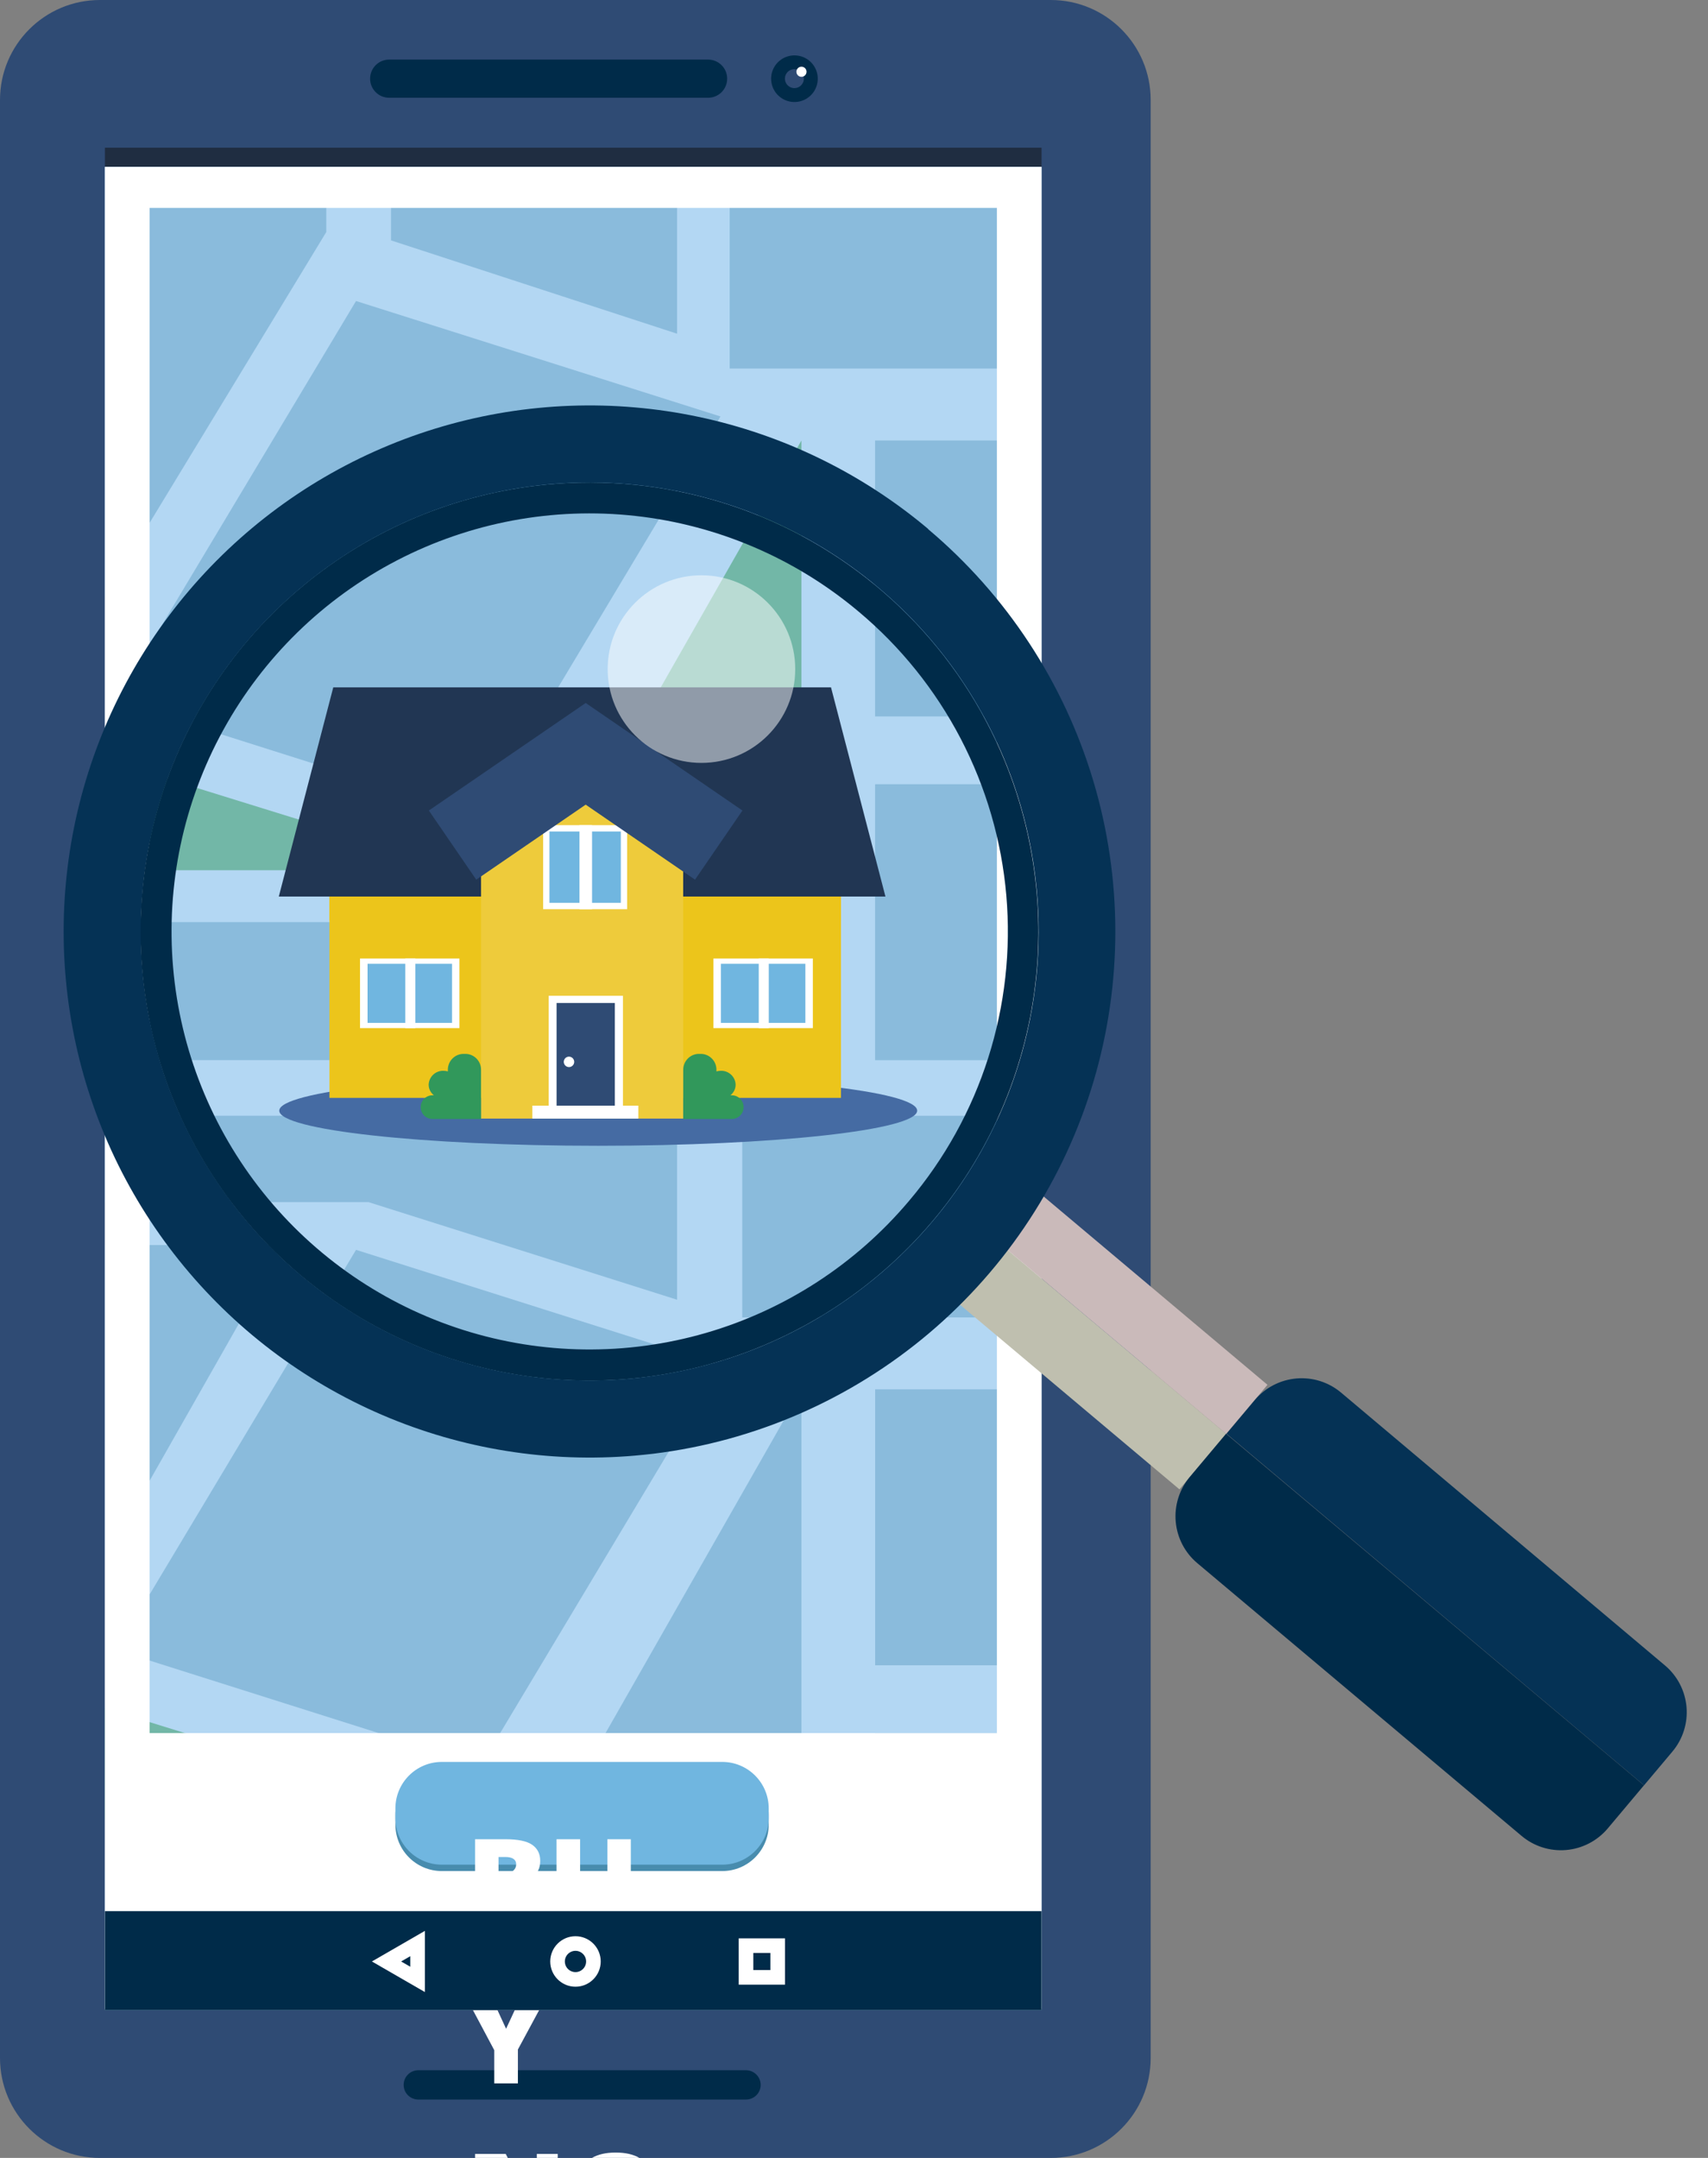 <svg width="76" height="96" viewBox="0 0 76 96" fill="none" xmlns="http://www.w3.org/2000/svg">
<rect x="0" y="0" width="76" height="96" fill="#808080" stroke="none"/>
<g clip-path="url(#clip0_2163_16458)">
<path d="M46.754 0H4.447C1.991 0 0 1.991 0 4.447V91.553C0 94.009 1.991 96 4.447 96H46.754C49.21 96 51.201 94.009 51.201 91.553V4.447C51.201 1.991 49.21 0 46.754 0Z" fill="#2F4B74"/>
<path d="M46.345 6.571H4.668V89.43H46.345V6.571Z" fill="#1F2D41"/>
<path d="M46.345 7.425H4.668V89.429H46.345V7.425Z" fill="#B3D7F3"/>
<path d="M31.508 2.651H17.316C16.848 2.651 16.469 3.03 16.469 3.498V3.502C16.469 3.97 16.848 4.349 17.316 4.349H31.508C31.976 4.349 32.356 3.97 32.356 3.502V3.498C32.356 3.03 31.976 2.651 31.508 2.651Z" fill="#002B49"/>
<path d="M33.194 93.402H18.611C18.439 93.402 18.273 93.333 18.151 93.211C18.029 93.09 17.961 92.924 17.961 92.751C17.961 92.579 18.029 92.413 18.151 92.29C18.273 92.168 18.439 92.099 18.611 92.098H33.194C33.367 92.099 33.533 92.168 33.655 92.29C33.778 92.413 33.847 92.578 33.848 92.751C33.847 92.924 33.778 93.09 33.655 93.212C33.533 93.334 33.367 93.402 33.194 93.402Z" fill="#002B49"/>
<path d="M36.387 3.498C36.387 3.703 36.327 3.904 36.214 4.075C36.1 4.246 35.938 4.38 35.749 4.459C35.559 4.538 35.351 4.559 35.149 4.519C34.948 4.479 34.763 4.381 34.617 4.236C34.472 4.091 34.373 3.906 34.333 3.705C34.292 3.504 34.313 3.295 34.391 3.105C34.469 2.916 34.602 2.753 34.773 2.639C34.944 2.525 35.144 2.464 35.35 2.464C35.486 2.464 35.62 2.49 35.746 2.542C35.872 2.594 35.986 2.67 36.083 2.766C36.179 2.862 36.255 2.976 36.308 3.102C36.36 3.227 36.387 3.362 36.387 3.498Z" fill="#002B49"/>
<path d="M35.77 3.498C35.77 3.581 35.745 3.663 35.698 3.732C35.652 3.802 35.586 3.856 35.509 3.888C35.432 3.92 35.347 3.928 35.265 3.912C35.184 3.896 35.108 3.855 35.049 3.796C34.99 3.737 34.95 3.662 34.934 3.58C34.918 3.499 34.926 3.414 34.958 3.337C34.99 3.26 35.044 3.194 35.113 3.147C35.183 3.101 35.264 3.076 35.348 3.076C35.459 3.076 35.567 3.121 35.646 3.2C35.725 3.279 35.77 3.386 35.77 3.498Z" fill="#2F4B74"/>
<path d="M35.888 3.192C35.888 3.252 35.864 3.309 35.822 3.351C35.779 3.394 35.722 3.417 35.663 3.417C35.603 3.417 35.546 3.394 35.503 3.351C35.461 3.309 35.438 3.252 35.438 3.192C35.438 3.133 35.461 3.075 35.503 3.033C35.546 2.991 35.603 2.967 35.663 2.967C35.722 2.967 35.779 2.991 35.822 3.033C35.864 3.075 35.888 3.133 35.888 3.192Z" fill="white"/>
<g opacity="0.5">
<path d="M38.941 77.1V89.376H46.349V77.1H38.941Z" fill="#619FC5"/>
<path d="M38.941 61.808V74.084H46.349V61.808H38.941Z" fill="#619FC5"/>
<path d="M24.594 81.224H35.661V61.807L24.594 81.224Z" fill="#619FC5"/>
<path d="M24.598 83.6V89.376H35.661V83.6H24.598Z" fill="#619FC5"/>
<path d="M32.059 60.739L21.393 78.538L5.176 73.405L15.842 55.602L32.059 60.739Z" fill="#619FC5"/>
<path d="M4.668 83.238V89.376H20.569V83.238H4.668Z" fill="#619FC5"/>
<path d="M4.668 80.925H20.569L4.668 75.996V80.925Z" fill="#31985B"/>
<path d="M33.027 49.637V58.608H46.348V49.637H33.027Z" fill="#619FC5"/>
<path d="M38.938 34.889V47.165H46.345V34.889H38.938Z" fill="#619FC5"/>
<path d="M38.938 19.596V31.872H46.345V19.596H38.938Z" fill="#619FC5"/>
<path d="M24.594 39.012H35.661V19.596L24.594 39.012Z" fill="#31985B"/>
<path d="M24.594 41.386V47.162H35.657V41.386H24.594Z" fill="#619FC5"/>
<path d="M32.059 18.527L21.393 36.326L5.176 31.19L15.842 13.391L32.059 18.527Z" fill="#619FC5"/>
<path d="M4.668 41.023V47.162H20.569V41.023H4.668Z" fill="#619FC5"/>
<path d="M4.668 38.714H20.569L4.668 33.785V38.714Z" fill="#31985B"/>
<path d="M32.469 7.425V16.396H46.345V7.425H32.469Z" fill="#619FC5"/>
<path d="M30.128 57.821L16.396 53.479H4.668V49.636H30.128V57.821Z" fill="#619FC5"/>
<path d="M4.668 69.373V55.388H12.617L4.668 69.373Z" fill="#619FC5"/>
<path d="M30.128 14.846V7.425H17.398V10.694L30.128 14.846Z" fill="#619FC5"/>
<path d="M4.668 26.532L14.519 10.322V7.425H4.668V26.532Z" fill="#619FC5"/>
</g>
<path d="M45.965 7.425H4.668V89.376H46.345V7.425H45.965ZM6.658 77.1V9.249H44.359V77.1H6.658Z" fill="white"/>
<path d="M32.138 78.668H19.661C18.519 78.668 17.594 79.594 17.594 80.735V81.171C17.594 82.313 18.519 83.238 19.661 83.238H32.138C33.279 83.238 34.205 82.313 34.205 81.171V80.735C34.205 79.594 33.279 78.668 32.138 78.668Z" fill="#488CAE"/>
<path d="M32.138 78.383H19.661C18.519 78.383 17.594 79.309 17.594 80.451V80.886C17.594 82.028 18.519 82.954 19.661 82.954H32.138C33.279 82.954 34.205 82.028 34.205 80.886V80.451C34.205 79.309 33.279 78.383 32.138 78.383Z" fill="#70B6E0"/>
<path d="M21.14 81.822H22.487C23.046 81.822 23.444 81.905 23.681 82.07C23.919 82.236 24.038 82.474 24.038 82.784C24.038 82.953 24.007 83.096 23.945 83.214C23.886 83.332 23.809 83.425 23.716 83.494C23.624 83.563 23.53 83.609 23.433 83.634V83.661C23.539 83.687 23.643 83.731 23.747 83.793C23.853 83.853 23.94 83.943 24.009 84.065C24.079 84.184 24.114 84.347 24.114 84.553C24.114 84.788 24.055 84.989 23.935 85.158C23.817 85.328 23.648 85.458 23.428 85.549C23.207 85.639 22.946 85.684 22.643 85.684H21.14V81.822ZM22.183 83.304H22.498C22.67 83.304 22.792 83.269 22.862 83.198C22.933 83.126 22.968 83.039 22.968 82.937C22.968 82.831 22.927 82.751 22.846 82.696C22.767 82.64 22.644 82.612 22.477 82.612H22.183V83.304ZM22.183 84.067V84.878H22.551C22.732 84.878 22.859 84.84 22.931 84.762C23.003 84.683 23.039 84.584 23.039 84.466C23.039 84.398 23.023 84.333 22.992 84.273C22.962 84.212 22.91 84.162 22.836 84.126C22.762 84.087 22.66 84.067 22.529 84.067H22.183ZM28.069 81.822V84.147C28.069 84.471 28.007 84.752 27.884 84.992C27.761 85.23 27.576 85.414 27.329 85.544C27.083 85.673 26.774 85.737 26.402 85.737C25.87 85.737 25.464 85.6 25.184 85.328C24.904 85.055 24.764 84.669 24.764 84.17V81.822H25.813V84.089C25.813 84.362 25.864 84.56 25.966 84.683C26.068 84.806 26.219 84.868 26.418 84.868C26.561 84.868 26.677 84.841 26.767 84.789C26.857 84.734 26.922 84.649 26.962 84.532C27.004 84.416 27.026 84.266 27.026 84.083V81.822H28.069ZM22.519 90.254L23.185 88.822H24.315L23.045 91.176V92.684H21.993V91.207L20.723 88.822H21.858L22.519 90.254ZM24.817 99.684H23.449L22.038 96.963H22.014C22.023 97.046 22.031 97.145 22.038 97.262C22.045 97.378 22.051 97.497 22.057 97.618C22.062 97.738 22.065 97.846 22.065 97.943V99.684H21.14V95.822H22.503L23.908 98.506H23.924C23.919 98.421 23.914 98.324 23.908 98.213C23.903 98.1 23.898 97.986 23.893 97.872C23.889 97.757 23.887 97.656 23.887 97.568V95.822H24.817V99.684ZM29.266 97.748C29.266 98.045 29.23 98.317 29.157 98.561C29.087 98.804 28.976 99.014 28.824 99.19C28.673 99.366 28.478 99.502 28.241 99.597C28.003 99.69 27.718 99.737 27.387 99.737C27.063 99.737 26.782 99.69 26.545 99.597C26.309 99.502 26.114 99.367 25.961 99.193C25.808 99.017 25.694 98.806 25.62 98.561C25.546 98.317 25.509 98.044 25.509 97.743C25.509 97.341 25.575 96.992 25.707 96.696C25.841 96.399 26.047 96.169 26.326 96.007C26.604 95.843 26.959 95.761 27.393 95.761C27.833 95.761 28.191 95.843 28.465 96.007C28.742 96.171 28.944 96.401 29.073 96.699C29.201 96.997 29.266 97.346 29.266 97.748ZM26.608 97.748C26.608 97.98 26.635 98.18 26.687 98.347C26.74 98.515 26.824 98.643 26.938 98.733C27.053 98.823 27.203 98.868 27.387 98.868C27.579 98.868 27.732 98.823 27.844 98.733C27.959 98.643 28.041 98.515 28.09 98.347C28.141 98.18 28.167 97.98 28.167 97.748C28.167 97.399 28.109 97.124 27.992 96.921C27.876 96.718 27.676 96.617 27.393 96.617C27.204 96.617 27.052 96.663 26.936 96.754C26.821 96.846 26.738 96.976 26.685 97.145C26.634 97.315 26.608 97.515 26.608 97.748ZM26.262 102.822L25.311 106.684H24.078L23.708 105.001C23.701 104.97 23.689 104.916 23.673 104.84C23.659 104.765 23.642 104.678 23.623 104.581C23.605 104.485 23.589 104.389 23.573 104.296C23.559 104.201 23.548 104.121 23.541 104.056C23.534 104.121 23.523 104.201 23.507 104.296C23.491 104.389 23.473 104.485 23.454 104.581C23.436 104.678 23.419 104.765 23.401 104.84C23.385 104.916 23.374 104.97 23.367 105.001L22.994 106.684H21.761L20.805 102.822H21.811L22.231 104.758C22.242 104.806 22.256 104.874 22.273 104.962C22.293 105.048 22.312 105.143 22.331 105.247C22.352 105.349 22.372 105.448 22.39 105.543C22.407 105.638 22.419 105.717 22.427 105.781C22.441 105.671 22.459 105.547 22.482 105.408C22.507 105.269 22.533 105.128 22.561 104.986C22.591 104.841 22.619 104.707 22.646 104.584C22.672 104.461 22.695 104.36 22.714 104.283L23.055 102.822H24.022L24.352 104.283C24.37 104.359 24.392 104.459 24.418 104.584C24.446 104.707 24.475 104.841 24.503 104.986C24.533 105.13 24.56 105.273 24.585 105.413C24.609 105.553 24.628 105.675 24.64 105.781C24.651 105.693 24.668 105.582 24.693 105.448C24.718 105.312 24.742 105.181 24.767 105.054C24.793 104.926 24.814 104.829 24.828 104.764L25.256 102.822H26.262ZM27.567 105.321H26.695L26.561 102.822H27.702L27.567 105.321ZM26.571 106.246C26.571 106.059 26.626 105.928 26.735 105.852C26.846 105.776 26.977 105.738 27.128 105.738C27.278 105.738 27.407 105.776 27.514 105.852C27.622 105.928 27.675 106.059 27.675 106.246C27.675 106.423 27.622 106.552 27.514 106.631C27.407 106.71 27.278 106.75 27.128 106.75C26.977 106.75 26.846 106.71 26.735 106.631C26.626 106.552 26.571 106.423 26.571 106.246Z" fill="white"/>
<path d="M46.345 85.021H4.668V89.426H46.345V85.021Z" fill="#002B49"/>
<path d="M17.199 87.26L18.581 88.058V86.462L17.199 87.26Z" stroke="white" stroke-width="0.65" stroke-miterlimit="10"/>
<path d="M25.607 88.058C26.047 88.058 26.405 87.701 26.405 87.26C26.405 86.82 26.047 86.462 25.607 86.462C25.166 86.462 24.809 86.82 24.809 87.26C24.809 87.701 25.166 88.058 25.607 88.058Z" stroke="white" stroke-width="0.65" stroke-miterlimit="10"/>
<path d="M34.605 86.557H33.195V87.967H34.605V86.557Z" stroke="white" stroke-width="0.65" stroke-miterlimit="10"/>
<path d="M40.811 49.411C40.811 50.273 34.454 50.972 26.618 50.972C18.782 50.972 12.426 50.269 12.426 49.411C12.426 48.554 18.778 47.851 26.618 47.851C34.458 47.851 40.811 48.54 40.811 49.411Z" fill="#456BA3"/>
<path d="M37.42 38.889H14.66V48.842H37.42V38.889Z" fill="#ECC51B"/>
<g style="mix-blend-mode:multiply">
<path d="M37.42 38.889H14.66V40.956H37.42V38.889Z" fill="#ECC51B"/>
</g>
<path d="M39.399 39.884H12.406L14.829 30.579H36.977L39.399 39.884Z" fill="#213653"/>
<path d="M30.399 37.107L25.903 34.024L21.406 37.107V49.763H30.399V37.107Z" fill="#EECB3B"/>
<path d="M27.719 44.3H24.414V49.397H27.719V44.3Z" fill="white"/>
<path d="M27.357 44.62H24.766V49.394H27.357V44.62Z" fill="#2F4B74"/>
<path d="M25.55 47.239C25.55 47.285 25.536 47.33 25.511 47.368C25.485 47.406 25.448 47.436 25.406 47.454C25.363 47.471 25.317 47.475 25.271 47.466C25.226 47.457 25.185 47.434 25.153 47.402C25.12 47.369 25.099 47.327 25.09 47.282C25.081 47.237 25.087 47.19 25.105 47.148C25.123 47.105 25.153 47.069 25.192 47.044C25.23 47.019 25.276 47.006 25.322 47.007C25.382 47.008 25.441 47.033 25.483 47.076C25.526 47.12 25.55 47.178 25.55 47.239Z" fill="white"/>
<path d="M27.905 36.709H24.168V40.447H27.905V36.709Z" fill="white"/>
<path d="M27.624 36.991H24.449V40.165H27.624V36.991Z" fill="#70B6E0"/>
<path d="M26.344 36.709H25.785V40.447H26.344V36.709Z" fill="white"/>
<path d="M20.442 42.641H16.02V45.738H20.442V42.641Z" fill="white"/>
<path d="M20.114 42.876H16.355V45.506H20.114V42.876Z" fill="#70B6E0"/>
<path d="M18.482 42.641H18.035V45.738H18.482V42.641Z" fill="white"/>
<path d="M36.169 42.641H31.746V45.738H36.169V42.641Z" fill="white"/>
<path d="M35.836 42.876H32.078V45.506H35.836V42.876Z" fill="#70B6E0"/>
<path d="M34.208 42.641H33.762V45.738H34.208V42.641Z" fill="white"/>
<path d="M28.405 49.187H23.688V49.763H28.405V49.187Z" fill="white"/>
<g style="mix-blend-mode:multiply">
<path d="M30.399 38.274V37.107L25.903 34.024L21.406 37.107V38.538L26.089 35.268L30.399 38.274Z" fill="#ECC51B"/>
</g>
<path d="M20.137 37.596L26.061 33.535L31.981 37.596" stroke="#2F4B74" stroke-width="3.73" stroke-miterlimit="10"/>
<path d="M20.666 46.884C20.571 46.879 20.476 46.894 20.387 46.927C20.297 46.96 20.215 47.011 20.146 47.077C20.077 47.143 20.022 47.222 19.985 47.309C19.947 47.397 19.928 47.491 19.928 47.587C19.926 47.613 19.926 47.638 19.928 47.664C19.865 47.646 19.8 47.636 19.735 47.636C19.65 47.633 19.566 47.647 19.488 47.677C19.409 47.707 19.336 47.752 19.275 47.81C19.213 47.867 19.164 47.937 19.13 48.014C19.095 48.091 19.076 48.174 19.074 48.258C19.075 48.349 19.096 48.438 19.136 48.519C19.177 48.599 19.235 48.67 19.306 48.726H19.246C19.106 48.726 18.972 48.781 18.873 48.88C18.774 48.979 18.719 49.113 18.719 49.253C18.719 49.393 18.774 49.527 18.873 49.626C18.972 49.725 19.106 49.781 19.246 49.781H21.405V47.594C21.406 47.498 21.387 47.403 21.35 47.314C21.313 47.226 21.258 47.146 21.189 47.079C21.12 47.013 21.038 46.961 20.948 46.927C20.858 46.894 20.762 46.879 20.666 46.884Z" fill="#31985B"/>
<path d="M31.141 46.884C31.236 46.879 31.331 46.894 31.421 46.927C31.51 46.96 31.592 47.011 31.661 47.077C31.73 47.143 31.785 47.222 31.822 47.309C31.86 47.397 31.879 47.491 31.879 47.587C31.881 47.613 31.881 47.638 31.879 47.664C31.942 47.646 32.007 47.636 32.072 47.636C32.157 47.633 32.241 47.647 32.32 47.677C32.398 47.707 32.471 47.752 32.532 47.81C32.594 47.867 32.643 47.937 32.678 48.014C32.712 48.091 32.731 48.174 32.733 48.258C32.732 48.349 32.711 48.438 32.671 48.519C32.63 48.599 32.572 48.67 32.501 48.726H32.561C32.701 48.726 32.835 48.781 32.934 48.88C33.033 48.979 33.088 49.113 33.088 49.253C33.088 49.393 33.033 49.527 32.934 49.626C32.835 49.725 32.701 49.781 32.561 49.781H30.402V47.594C30.401 47.498 30.42 47.403 30.457 47.314C30.494 47.226 30.549 47.146 30.618 47.079C30.687 47.013 30.769 46.961 30.859 46.927C30.949 46.894 31.045 46.879 31.141 46.884Z" fill="#31985B"/>
<path d="M44.097 54.987L42.02 57.457L52.482 66.258L54.56 63.788L44.097 54.987Z" fill="#BFBFAF"/>
<path d="M45.935 52.805L44.098 54.989L54.56 63.79L56.398 61.606L45.935 52.805Z" fill="#CABABA"/>
<path d="M74.416 77.923C74.88 77.371 75.106 76.657 75.044 75.939C74.982 75.22 74.637 74.555 74.086 74.091L59.672 61.952C59.119 61.487 58.405 61.262 57.686 61.324C56.967 61.386 56.301 61.73 55.836 62.282L54.574 63.783L73.154 79.424L74.416 77.923Z" fill="#053255"/>
<path d="M54.556 63.783L52.943 65.703C52.479 66.255 52.253 66.97 52.315 67.689C52.377 68.408 52.721 69.073 53.273 69.538L67.705 81.674C68.257 82.138 68.971 82.364 69.689 82.302C70.408 82.24 71.072 81.895 71.537 81.344L73.15 79.424L54.556 63.783Z" fill="#002B49"/>
<path d="M41.299 23.53C38.354 21.053 34.843 19.34 31.078 18.544C27.312 17.747 23.409 17.892 19.713 18.964C16.017 20.037 12.642 22.005 9.888 24.693C7.134 27.381 5.085 30.707 3.924 34.376C2.762 38.045 2.523 41.944 3.228 45.727C3.933 49.511 5.56 53.062 7.966 56.067C10.371 59.071 13.48 61.436 17.017 62.952C20.555 64.468 24.412 65.088 28.246 64.757C28.52 64.732 28.794 64.704 29.065 64.673C33.588 64.12 37.852 62.258 41.332 59.317C44.812 56.376 47.358 52.482 48.657 48.114C49.956 43.747 49.952 39.095 48.645 34.73C47.338 30.364 44.785 26.475 41.299 23.54V23.53ZM28.643 61.27C24.721 61.745 20.746 61.047 17.22 59.263C13.695 57.479 10.778 54.69 8.837 51.248C6.897 47.806 6.022 43.866 6.321 39.926C6.62 35.987 8.081 32.224 10.518 29.115C12.956 26.006 16.261 23.689 20.015 22.458C23.77 21.227 27.805 21.137 31.61 22.2C35.416 23.262 38.821 25.429 41.395 28.427C43.968 31.424 45.596 35.118 46.07 39.041C46.385 41.645 46.184 44.286 45.479 46.813C44.773 49.339 43.577 51.702 41.958 53.767C40.339 55.831 38.329 57.556 36.044 58.843C33.758 60.131 31.241 60.955 28.636 61.27H28.643Z" fill="#053255"/>
<path d="M23.835 21.61C19.912 22.084 16.218 23.71 13.22 26.284C10.222 28.857 8.054 32.261 6.991 36.067C5.928 39.872 6.017 43.907 7.247 47.662C8.477 51.416 10.793 54.722 13.902 57.16C17.011 59.598 20.774 61.06 24.713 61.36C28.653 61.66 32.593 60.784 36.035 58.845C39.478 56.905 42.267 53.988 44.052 50.463C45.836 46.938 46.535 42.963 46.06 39.041C45.745 36.437 44.921 33.92 43.633 31.635C42.346 29.35 40.621 27.341 38.557 25.722C36.493 24.104 34.131 22.907 31.605 22.202C29.079 21.496 26.439 21.295 23.835 21.61ZM40.456 53.416C38.088 56.229 34.938 58.276 31.406 59.3C27.874 60.323 24.117 60.276 20.612 59.166C17.106 58.054 14.008 55.929 11.711 53.058C9.413 50.187 8.018 46.699 7.702 43.035C7.386 39.371 8.163 35.696 9.936 32.474C11.708 29.251 14.396 26.627 17.66 24.932C20.924 23.238 24.616 22.548 28.272 22.952C31.927 23.356 35.38 24.834 38.196 27.2C40.072 28.769 41.619 30.693 42.749 32.862C43.878 35.031 44.568 37.401 44.778 39.838C44.988 42.274 44.714 44.728 43.973 47.058C43.231 49.389 42.036 51.549 40.456 53.416Z" fill="#002B49"/>
<path opacity="0.5" d="M31.212 33.939C33.517 33.939 35.385 32.071 35.385 29.766C35.385 27.462 33.517 25.593 31.212 25.593C28.907 25.593 27.039 27.462 27.039 29.766C27.039 32.071 28.907 33.939 31.212 33.939Z" fill="white"/>
</g>
<defs>
<clipPath id="clip0_2163_16458">
<rect width="75.054" height="96" fill="white"/>
</clipPath>
</defs>
</svg>
